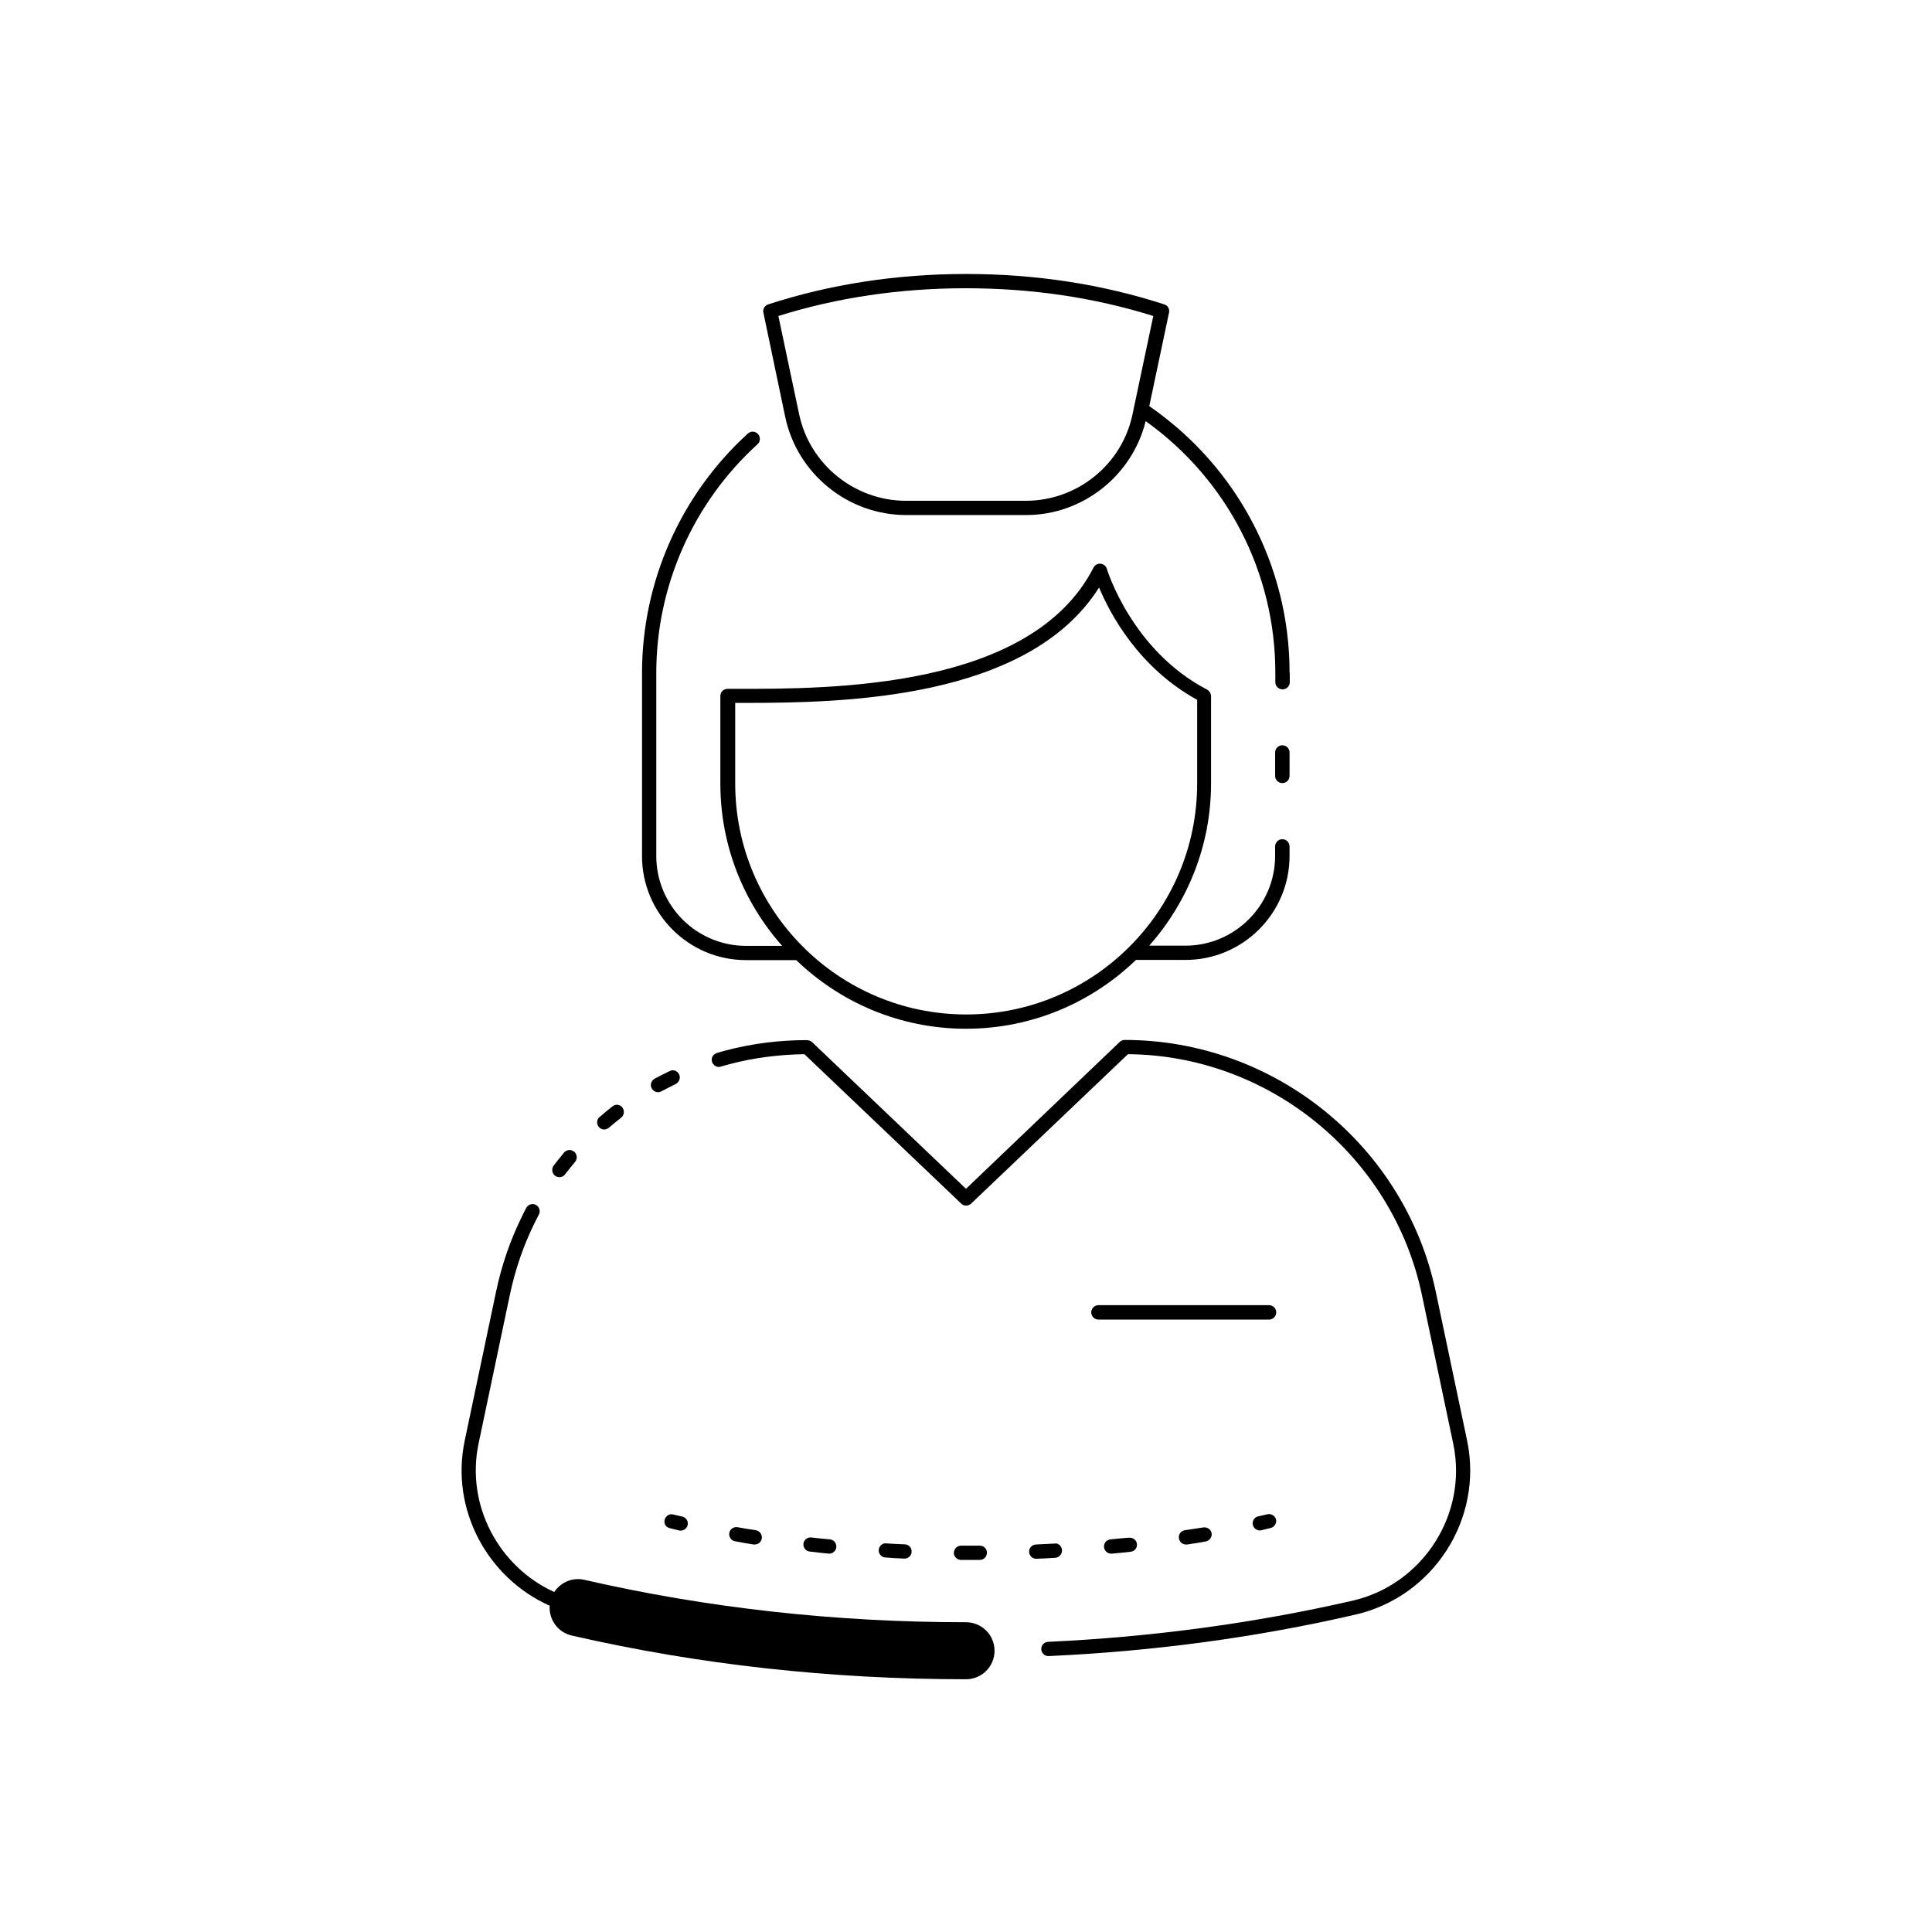 <?xml version="1.0" encoding="UTF-8"?>
<!-- Uploaded to: ICON Repo, www.svgrepo.com, Generator: ICON Repo Mixer Tools -->
<svg fill="#000000" width="800px" height="800px" version="1.1" viewBox="144 144 512 512" xmlns="http://www.w3.org/2000/svg">
 <g>
  <path d="m354.96 398.39c11.688 11.285 27.559 18.238 45.039 18.238 17.48 0 33.352-6.953 45.039-18.238h13.148c15.164 0 27.559-12.344 27.559-27.559v-2.519c0-1.059-0.855-1.914-1.914-1.914s-1.914 0.855-1.914 1.914v2.519c0 13.098-10.68 23.781-23.781 23.781h-9.574c10.125-11.488 16.375-26.5 16.375-42.977v-23.227c0-0.152-0.051-0.301-0.102-0.453 0-0.051 0-0.102-0.051-0.203-0.051-0.152-0.152-0.301-0.25-0.402-0.051-0.051-0.102-0.152-0.152-0.203-0.102-0.102-0.203-0.203-0.301-0.25-0.051-0.051-0.152-0.152-0.203-0.152-19.949-10.379-26.5-31.789-26.551-31.992-0.203-0.754-0.855-1.258-1.664-1.359-0.805-0.102-1.512 0.352-1.863 1.008-16.426 32.195-69.375 32.195-94.867 32.145h-2.117c-0.25 0-0.504 0.051-0.754 0.152-0.707 0.301-1.16 0.957-1.16 1.762v23.227c0 16.473 6.195 31.488 16.375 42.977h-9.574c-13.098 0-23.781-10.68-23.781-23.781v-48.566c0-23.023 9.773-45.09 26.852-60.609 0.754-0.707 0.805-1.914 0.102-2.672-0.707-0.805-1.914-0.855-2.672-0.152-17.836 16.223-28.062 39.348-28.062 63.43v48.566c0 15.164 12.344 27.559 27.559 27.559l13.262 0.004zm-16.172-68.117h0.25 2.316c25.945 0 75.117-0.805 93.91-30.582 2.871 6.902 10.43 21.211 25.996 29.773v22.168c0 33.754-27.457 61.211-61.211 61.211s-61.211-27.457-61.211-61.211v-21.359z"/>
  <path d="m524.49 486.3c-8.16-38.641-42.723-66.703-82.422-66.703-0.504 0-0.957 0.203-1.309 0.504l-40.758 38.945-40.809-38.895c-0.352-0.352-1.008-0.504-1.512-0.504-7.203 0-14.359 0.906-21.262 2.719-0.805 0.203-1.664 0.453-2.469 0.707-1.008 0.301-1.562 1.359-1.258 2.316 0.25 0.805 1.008 1.359 1.812 1.359 0.152 0 0.352 0 0.555-0.102 0.805-0.203 1.562-0.453 2.367-0.656 6.348-1.664 12.949-2.519 19.75-2.621l41.562 39.598c0.707 0.707 1.863 0.707 2.621 0l41.562-39.598c37.434 0.305 70.133 27.008 77.891 63.734l8.312 39.5c3.93 18.691-8.062 37.332-26.754 41.613-25.945 5.945-53.102 9.621-80.609 10.883-1.059 0.051-1.863 0.957-1.812 1.965 0.051 1.008 0.855 1.812 1.863 1.812h0.102c27.762-1.258 55.117-4.938 81.266-10.984 20.707-4.734 33.957-25.391 29.625-46.098z"/>
  <path d="m293.49 449.42c-0.957 1.16-1.863 2.316-2.769 3.477-0.605 0.855-0.453 2.016 0.352 2.672 0.352 0.25 0.754 0.402 1.16 0.402 0.555 0 1.16-0.25 1.512-0.754 0.855-1.109 1.762-2.215 2.672-3.324 0.656-0.805 0.555-2.016-0.25-2.672-0.812-0.707-2.019-0.555-2.676 0.199z"/>
  <path d="m306.34 437.18c-1.16 0.906-2.316 1.863-3.426 2.82-0.805 0.656-0.906 1.863-0.203 2.672 0.352 0.453 0.906 0.656 1.41 0.656 0.453 0 0.855-0.152 1.211-0.453 1.059-0.906 2.168-1.812 3.273-2.672 0.805-0.656 0.957-1.812 0.352-2.672-0.602-0.855-1.812-1.008-2.617-0.352z"/>
  <path d="m323.97 428.71c-0.453-0.957-1.562-1.359-2.519-0.855-1.359 0.656-2.672 1.309-3.981 2.016-0.906 0.504-1.258 1.664-0.754 2.57 0.352 0.605 1.008 1.008 1.664 1.008 0.301 0 0.605-0.051 0.906-0.25 1.258-0.656 2.519-1.309 3.777-1.914 0.957-0.508 1.359-1.617 0.906-2.574z"/>
  <path d="m485.75 322.26c0-28.266-13.906-54.562-37.18-70.633l5.238-24.789c0.203-0.957-0.352-1.914-1.258-2.168-16.426-5.34-34.059-8.062-52.496-8.062s-36.074 2.719-52.496 8.062c-0.906 0.301-1.461 1.258-1.258 2.168l5.793 27.66c3.176 15.062 16.625 25.996 32.043 25.996h31.789c15.012 0 28.113-10.43 31.691-24.887 21.562 15.418 34.359 40.102 34.359 66.652v2.519c0 1.059 0.855 1.914 1.914 1.914 1.059 0 1.914-0.855 1.914-1.914l-0.004-2.519zm-69.879-45.547h-31.789c-13.602 0-25.543-9.672-28.312-22.973l-5.492-25.996c15.566-4.887 32.293-7.356 49.676-7.356 17.383 0 34.109 2.469 49.676 7.356l-5.492 25.996c-2.723 13.301-14.609 22.973-28.266 22.973z"/>
  <path d="m485.75 343.42c0-1.059-0.855-1.914-1.914-1.914-1.059 0-1.914 0.855-1.914 1.914v6.195c0 1.059 0.855 1.914 1.914 1.914 1.059 0 1.914-0.855 1.914-1.914z"/>
  <path d="m400 573.91c-34.613 0-68.617-3.777-101.11-11.234-3.176-0.754-6.297 0.656-8.012 3.223-14.711-6.699-23.477-23.023-20.051-39.348l8.312-39.5c1.41-6.602 3.578-13 6.551-18.992 0.352-0.754 0.754-1.461 1.109-2.168 0.504-0.906 0.152-2.066-0.754-2.57-0.906-0.504-2.066-0.152-2.57 0.754-0.402 0.754-0.805 1.512-1.16 2.316-3.125 6.297-5.391 13-6.852 19.902l-8.312 39.5c-3.828 18.188 5.996 36.375 22.52 43.73-0.25 3.629 2.117 7.055 5.844 7.91 33.555 7.707 68.719 11.586 104.49 11.586 4.18 0 7.559-3.375 7.559-7.559-0.004-4.176-3.379-7.551-7.559-7.551z"/>
  <path d="m480.3 489.88h-45.191c-1.059 0-1.914 0.855-1.914 1.914 0 1.059 0.855 1.914 1.914 1.914h45.191c1.059 0 1.914-0.855 1.914-1.914 0-1.059-0.855-1.914-1.914-1.914z"/>
  <path d="m479.85 545.3-2.418 0.555c-1.008 0.203-1.664 1.258-1.41 2.266 0.203 0.855 0.957 1.461 1.863 1.461 0.152 0 0.301 0 0.402-0.051l2.469-0.605c1.008-0.25 1.613-1.258 1.41-2.266-0.25-0.957-1.309-1.609-2.316-1.359z"/>
  <path d="m425.44 554.82c-0.051-1.059-0.957-1.965-1.965-1.762-1.664 0.102-3.273 0.152-4.938 0.25-1.059 0.051-1.863 0.906-1.812 1.965 0.051 1.008 0.855 1.812 1.863 1.812h0.102c1.664-0.051 3.324-0.152 4.988-0.25 1.055-0.102 1.812-1.008 1.762-2.016z"/>
  <path d="m457.99 549.53c-1.008 0.152-1.762 1.109-1.562 2.168 0.152 0.957 0.957 1.613 1.863 1.613h0.301c1.664-0.25 3.324-0.504 4.938-0.805 1.008-0.203 1.715-1.16 1.562-2.168-0.152-1.059-1.16-1.664-2.168-1.562-1.66 0.25-3.273 0.504-4.934 0.754z"/>
  <path d="m401.11 557.39h2.57c1.059 0 1.863-0.855 1.863-1.914s-0.855-1.863-1.914-1.863h-4.938c-1.059 0-1.863 0.855-1.914 1.863-0.051 1.008 0.855 1.914 1.863 1.914z"/>
  <path d="m438.29 551.95c-1.059 0.102-1.812 1.008-1.715 2.066 0.102 0.957 0.906 1.715 1.863 1.715h0.203c1.664-0.152 3.324-0.301 4.988-0.504 1.059-0.102 1.812-1.059 1.664-2.066-0.102-1.059-1.059-1.715-2.066-1.664-1.613 0.098-3.277 0.301-4.938 0.453z"/>
  <path d="m383.62 557.04h0.102c1.008 0 1.863-0.805 1.863-1.812 0.051-1.059-0.754-1.914-1.812-1.965-1.664-0.051-3.324-0.152-4.938-0.25-1.008-0.152-1.914 0.754-1.965 1.762-0.051 1.059 0.754 1.914 1.762 1.965 1.664 0.152 3.324 0.25 4.988 0.301z"/>
  <path d="m343.72 553.31h0.301c0.906 0 1.715-0.656 1.863-1.613 0.152-1.008-0.555-2.016-1.562-2.168-1.664-0.25-3.273-0.504-4.887-0.805-1.008-0.152-2.016 0.504-2.168 1.562-0.152 1.008 0.504 2.016 1.562 2.168 1.566 0.301 3.227 0.602 4.891 0.855z"/>
  <path d="m363.62 555.73h0.152c0.957 0 1.762-0.754 1.863-1.715 0.102-1.059-0.656-1.965-1.715-2.066-1.664-0.152-3.324-0.301-4.938-0.504-1.059-0.102-1.965 0.656-2.066 1.664-0.102 1.059 0.656 1.965 1.664 2.066 1.711 0.203 3.375 0.402 5.039 0.555z"/>
  <path d="m321.5 548.98 2.469 0.605c0.152 0.051 0.301 0.051 0.402 0.051 0.855 0 1.664-0.605 1.863-1.461 0.25-1.008-0.402-2.016-1.41-2.266l-2.418-0.555c-1.008-0.25-2.016 0.352-2.266 1.41-0.25 1.055 0.301 1.961 1.359 2.215z"/>
 </g>
</svg>